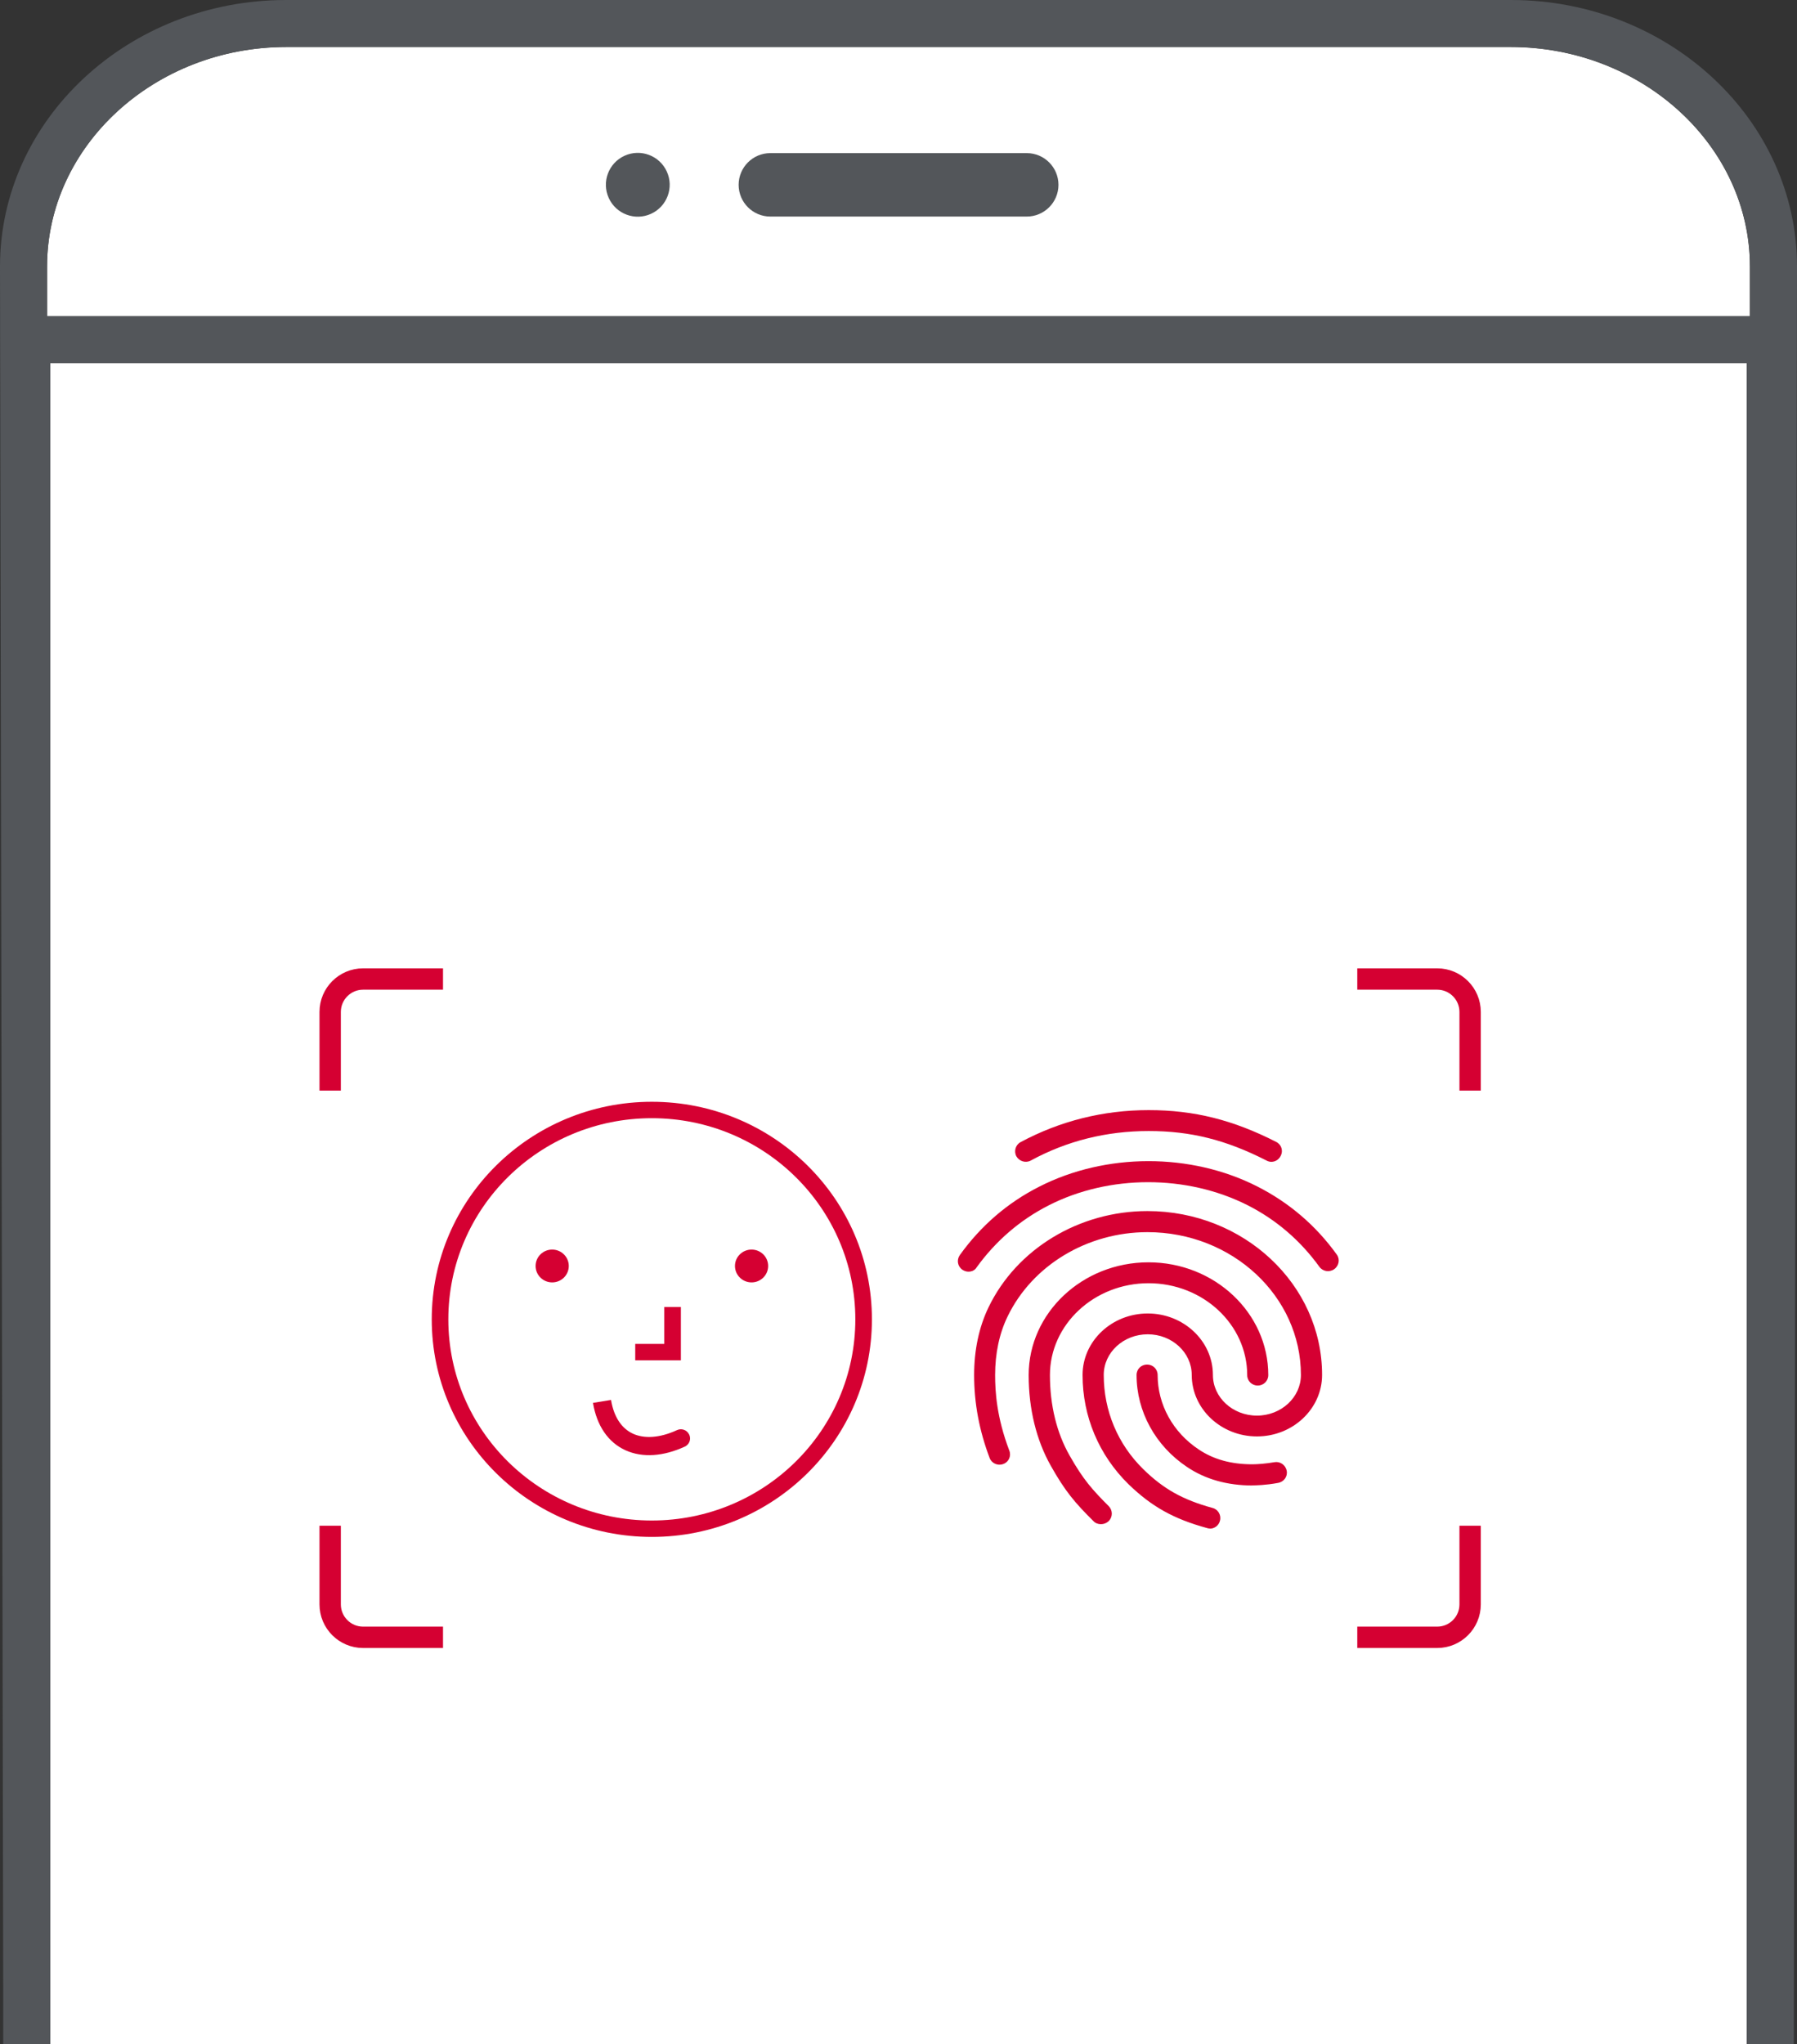 <svg xmlns="http://www.w3.org/2000/svg" width="196.04" height="222.97" viewBox="0 0 196.04 222.97">
	<rect x="0" y="0" width="196.04" height="222.97" fill="#333333" stroke="none"/>
	<title>A device demonstrating biometric login</title>
	<g>
		<polygon points="190.56 39.61 5.48 39.61 5.48 216.94 5.49 222.96 190.56 222.96 190.56 39.61" style="fill:#fff;"/>
		<path d="M164.83,5.13H31.22C16.87,5.13,5.13,15.9,5.13,29.07v5.42H190.9v-5.42c0-13.16-11.73-23.94-26.08-23.94Z" style="fill:#fff;"/>
	</g>
	<g>
		<circle cx="69.58" cy="20.15" r="3.48" transform="translate(-2.08 30.76) rotate(-24.57)" style="fill:#53565a;"/>
		<path d="M112.01,23.62h-27.97c-1.91,0-3.46-1.55-3.46-3.46s1.55-3.46,3.46-3.46h27.97c1.91,0,3.46,1.55,3.46,3.46s-1.55,3.46-3.46,3.46Z" style="fill:#53565a;"/>
		<path d="M190.56,222.96h5.13l.35-193.89c0-16.03-14-29.07-31.22-29.07H31.22C14,0,0,13.04,0,29.07L.35,216.94v6.02H5.49V39.61H190.56V222.96m-185.07,0-.35-188.48v-5.42c0-13.16,11.73-23.94,26.08-23.94H164.83c14.35,0,26.08,10.77,26.08,23.94v5.42H5.14Z" style="fill:#53565a;"/>
	</g>
	<g>
		<path d="M138.7,126.72c-.18,0-.37-.05-.53-.14-4.43-2.26-8.27-3.22-12.86-3.22s-8.91,1.07-12.86,3.22c-.55,.3-1.25,.09-1.57-.46-.3-.55-.09-1.26,.46-1.55,4.29-2.3,9-3.49,13.97-3.49s9.21,1.07,13.92,3.47c.58,.3,.78,.98,.48,1.53-.21,.41-.6,.64-1.02,.64Zm-33.04,11.98c-.23,0-.46-.07-.67-.21-.53-.37-.65-1.07-.28-1.6,2.29-3.19,5.19-5.7,8.66-7.46,7.25-3.7,16.53-3.72,23.8-.02,3.46,1.76,6.37,4.24,8.66,7.42,.37,.5,.25,1.23-.28,1.6-.53,.37-1.25,.25-1.62-.27-2.08-2.87-4.71-5.13-7.83-6.71-6.63-3.35-15.1-3.35-21.7,.02-3.14,1.6-5.77,3.88-7.85,6.75-.18,.32-.53,.48-.9,.48Zm14.43,27.54c-.3,0-.6-.11-.81-.34-2.01-1.99-3.09-3.26-4.64-6.02-1.59-2.81-2.42-6.23-2.42-9.9,0-6.78,5.86-12.3,13.07-12.3s13.07,5.52,13.07,12.3c0,.64-.51,1.14-1.15,1.14s-1.15-.5-1.15-1.14c0-5.52-4.83-10.02-10.76-10.02s-10.76,4.5-10.76,10.02c0,3.29,.74,6.32,2.15,8.78,1.48,2.62,2.49,3.74,4.27,5.52,.44,.46,.44,1.16,0,1.62-.25,.23-.55,.34-.85,.34Zm16.55-4.22c-2.75,0-5.17-.68-7.16-2.03-3.44-2.3-5.49-6.05-5.49-10.02,0-.64,.51-1.14,1.15-1.14s1.15,.5,1.15,1.14c0,3.22,1.66,6.25,4.48,8.12,1.64,1.1,3.56,1.62,5.86,1.62,.55,0,1.48-.07,2.4-.23,.62-.11,1.22,.3,1.34,.94,.12,.62-.3,1.21-.95,1.32-1.32,.25-2.47,.27-2.79,.27Zm-4.64,4.7c-.09,0-.21-.02-.3-.05-3.67-1-6.07-2.35-8.59-4.79-3.23-3.17-5.01-7.39-5.01-11.91,0-3.7,3.19-6.71,7.11-6.71s7.11,3.01,7.11,6.71c0,2.44,2.15,4.43,4.8,4.43s4.8-1.99,4.8-4.43c0-8.6-7.5-15.58-16.74-15.58-6.56,0-12.56,3.61-15.26,9.2-.9,1.85-1.36,4.02-1.36,6.39,0,1.78,.16,4.59,1.55,8.24,.23,.59-.07,1.26-.67,1.46-.6,.23-1.27-.09-1.48-.66-1.13-2.99-1.69-5.96-1.69-9.04,0-2.74,.53-5.23,1.57-7.39,3.07-6.37,9.88-10.5,17.34-10.5,10.5,0,19.05,8.01,19.05,17.87,0,3.7-3.19,6.71-7.11,6.71s-7.11-3.01-7.11-6.71c0-2.44-2.15-4.43-4.8-4.43s-4.8,1.99-4.8,4.43c0,3.9,1.52,7.55,4.32,10.29,2.19,2.14,4.29,3.33,7.55,4.22,.62,.16,.97,.8,.81,1.39-.12,.52-.6,.87-1.09,.87Z" style="fill:#d50032;"/>
		<path d="M71.11,165.84c12.26,0,22.2-9.82,22.2-21.94s-9.94-21.94-22.2-21.94-22.2,9.82-22.2,21.94,9.94,21.94,22.2,21.94Zm0,1.79c13.26,0,24.01-10.62,24.01-23.73s-10.75-23.73-24.01-23.73-24.01,10.62-24.01,23.73,10.75,23.73,24.01,23.73Z" style="fill:#d50032; fill-rule:evenodd;"/>
		<path d="M75.19,156.47c.23,.49,.02,1.08-.48,1.31-2.31,1.06-4.59,1.25-6.47,.4-1.9-.86-3.14-2.69-3.55-5.17l1.97-.32c.33,2,1.26,3.17,2.41,3.69,1.18,.53,2.83,.5,4.79-.4,.5-.23,1.09-.01,1.32,.48Z" style="fill:#d50032; fill-rule:evenodd;"/>
		<path d="M72.47,146.58v-4.03h1.81v5.82h-4.98v-1.79h3.17Z" style="fill:#d50032; fill-rule:evenodd;"/>
		<path d="M83.8,138.08c0,.99-.81,1.79-1.81,1.79s-1.81-.8-1.81-1.79,.81-1.79,1.81-1.79,1.81,.8,1.81,1.79Z" style="fill:#d50032;"/>
		<path d="M62.05,138.08c0,.99-.81,1.79-1.81,1.79s-1.81-.8-1.81-1.79,.81-1.79,1.81-1.79,1.81,.8,1.81,1.79Z" style="fill:#d50032;"/>
		<path d="M36.02,118.95v-8.58c0-1.98,1.61-3.59,3.59-3.59h8.72" style="fill:none; stroke:#d50032; stroke-width:2.33px;"/>
		<path d="M36.02,166.41v8.58c0,1.98,1.61,3.59,3.59,3.59h8.72" style="fill:none; stroke:#d50032; stroke-width:2.33px;"/>
		<path d="M160.38,166.41v8.58c0,1.98-1.61,3.59-3.59,3.59h-8.72" style="fill:none; stroke:#d50032; stroke-width:2.33px;"/>
		<path d="M160.38,118.95v-8.58c0-1.98-1.61-3.59-3.59-3.59h-8.72" style="fill:none; stroke:#d50032; stroke-width:2.33px;"/>
	</g>
</svg>